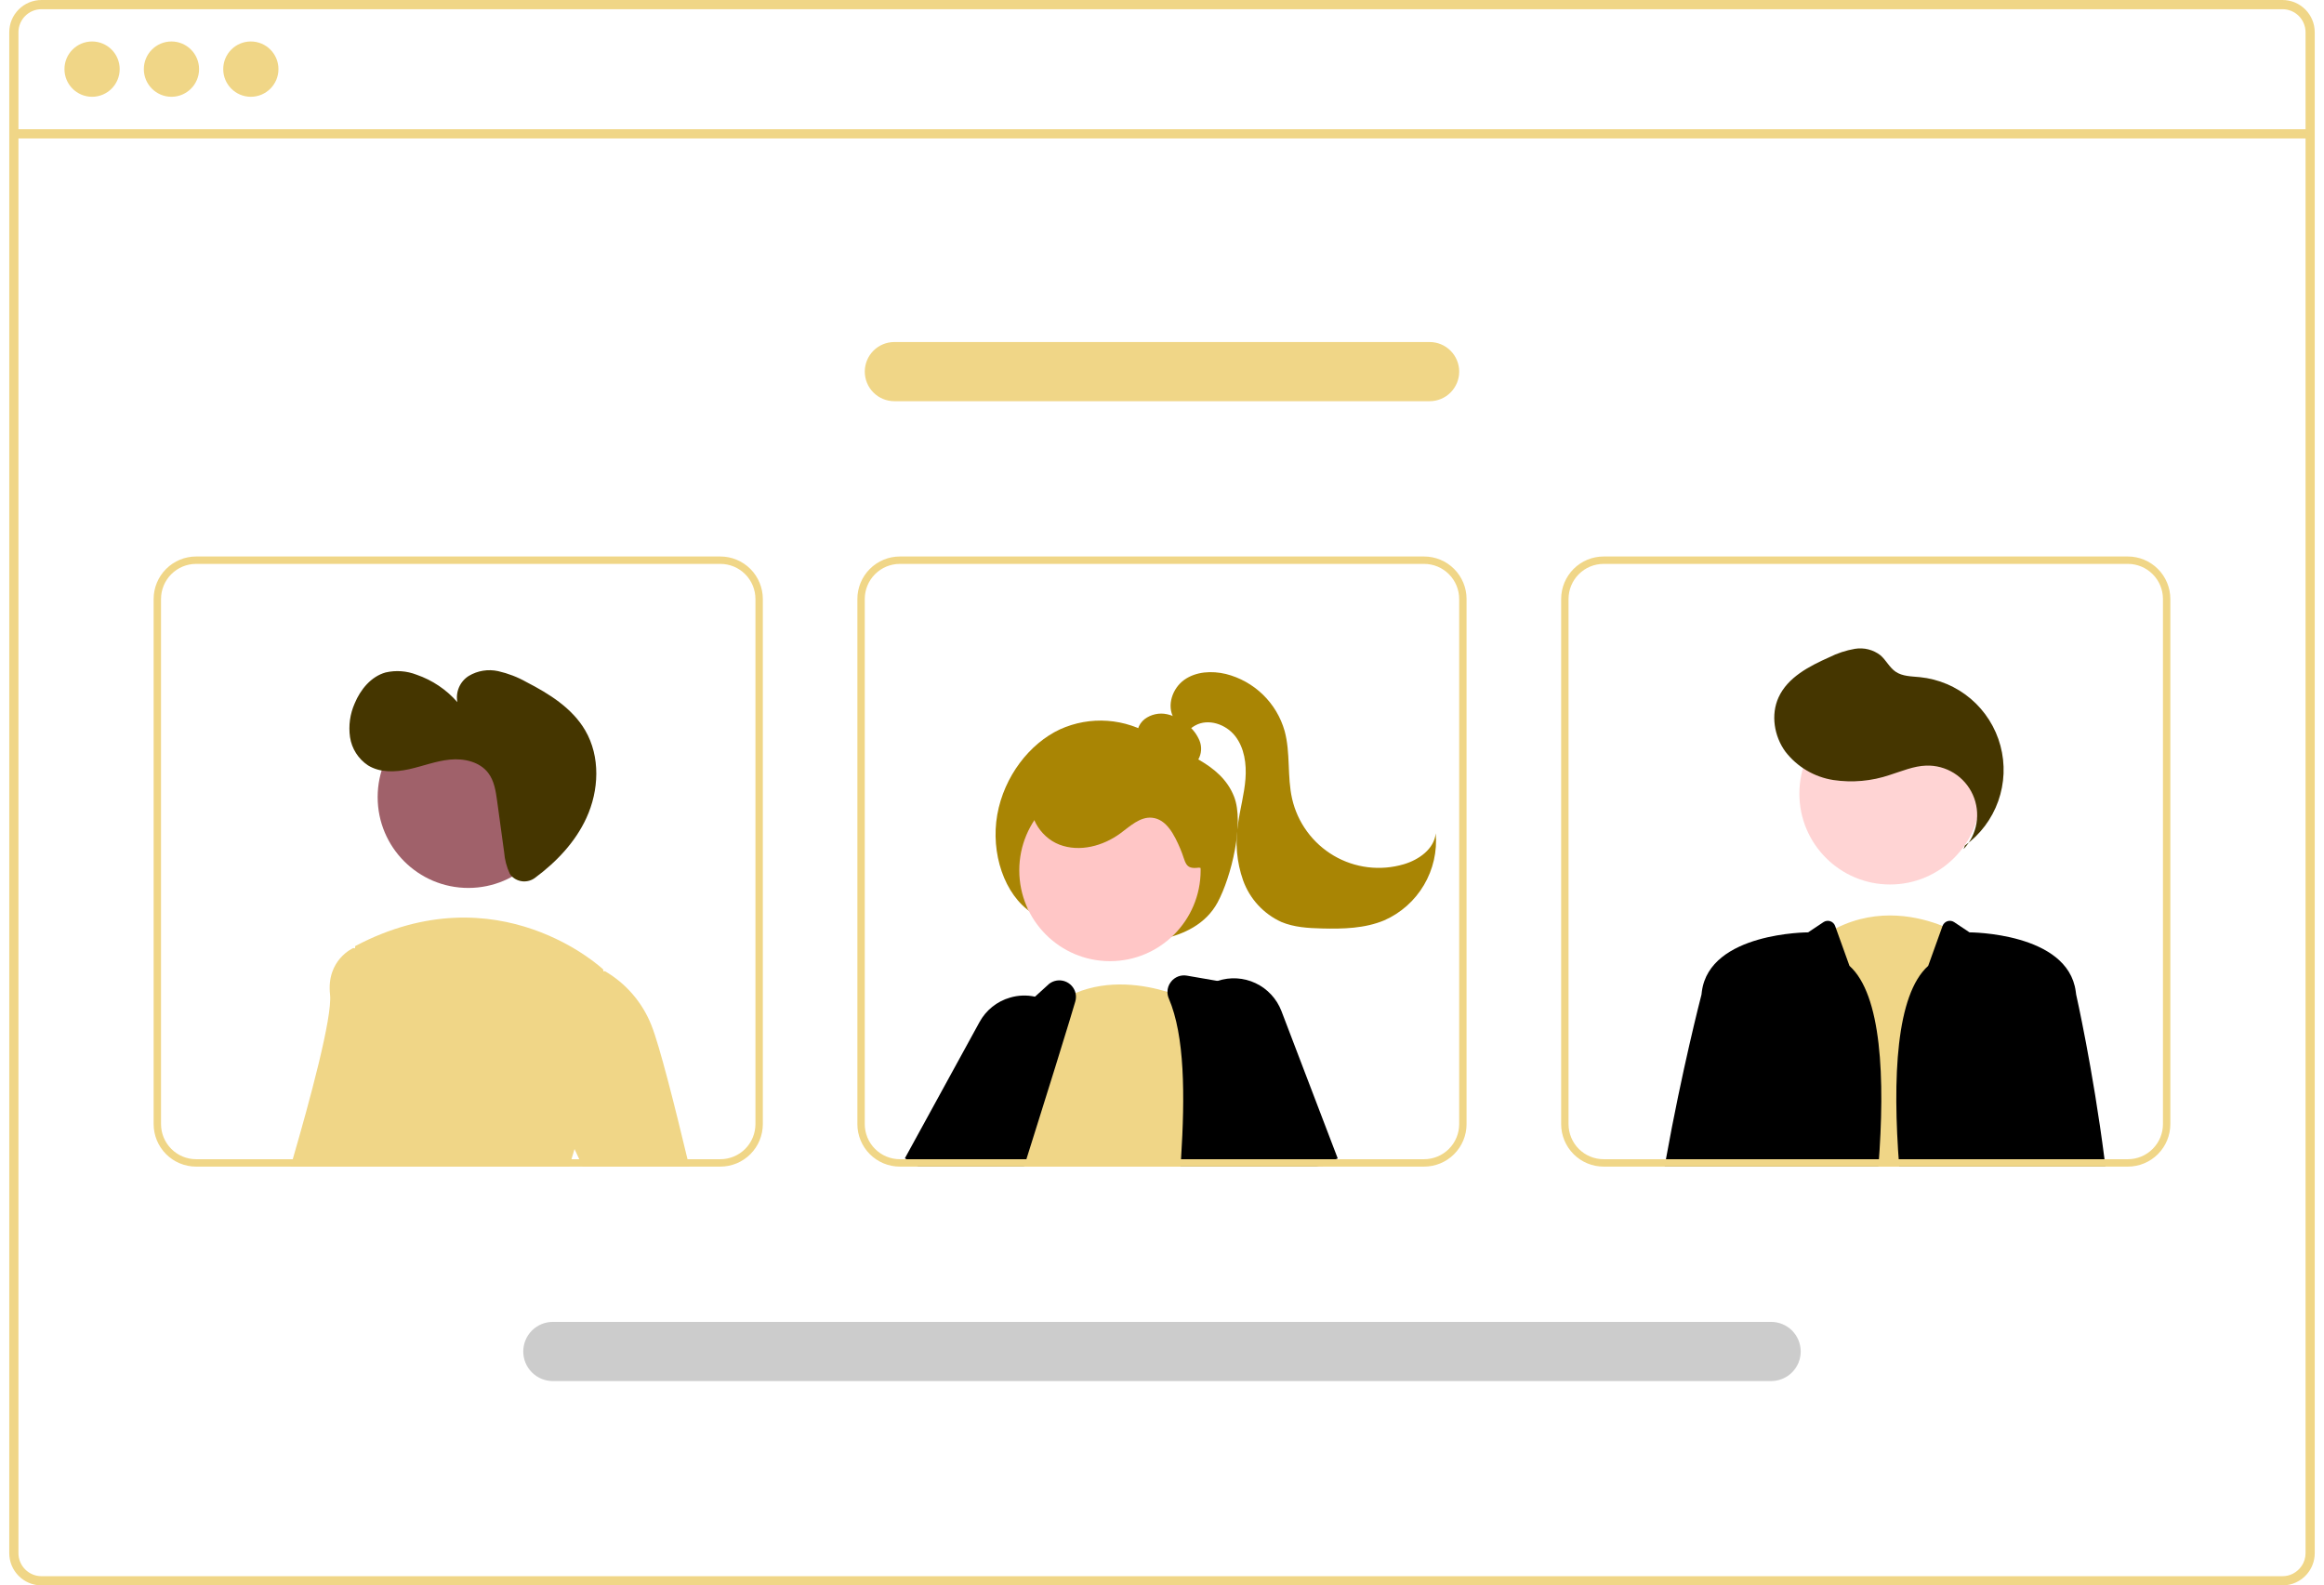 <svg width="129" height="88" viewBox="0 0 129 88" fill="none" xmlns="http://www.w3.org/2000/svg">
<path d="M126.697 2.8865e-09H2.301C1.827 0 1.373 0.189 1.038 0.525C0.702 0.86 0.514 1.315 0.514 1.79V86.21C0.514 86.685 0.702 87.14 1.038 87.475C1.373 87.811 1.827 88 2.301 88H126.697C126.955 88 127.211 87.944 127.445 87.835C127.68 87.727 127.888 87.569 128.056 87.372C128.07 87.356 128.083 87.34 128.095 87.323C128.201 87.192 128.288 87.046 128.351 86.89C128.441 86.674 128.487 86.444 128.486 86.21V1.79C128.486 1.315 128.297 0.86 127.961 0.524C127.626 0.188 127.171 -2.69329e-05 126.697 2.8865e-09ZM127.976 86.21C127.976 86.46 127.903 86.704 127.765 86.912C127.642 87.095 127.476 87.245 127.281 87.347C127.101 87.441 126.9 87.489 126.697 87.489H2.301C1.962 87.489 1.638 87.354 1.398 87.114C1.159 86.874 1.024 86.549 1.024 86.21V1.79C1.024 1.451 1.159 1.126 1.398 0.886C1.638 0.646 1.962 0.511 2.301 0.511H126.697C127.036 0.511 127.361 0.646 127.601 0.885C127.84 1.125 127.975 1.45 127.976 1.79V86.21Z" fill="#F0D687"/>
<path d="M128.23 7.173H0.769V7.684H128.23V7.173Z" fill="#F0D687"/>
<path d="M5.111 5.372C5.957 5.372 6.643 4.685 6.643 3.837C6.643 2.989 5.957 2.302 5.111 2.302C4.264 2.302 3.578 2.989 3.578 3.837C3.578 4.685 4.264 5.372 5.111 5.372Z" fill="#F0D687"/>
<path d="M9.517 5.372C10.363 5.372 11.05 4.685 11.05 3.837C11.05 2.989 10.363 2.302 9.517 2.302C8.671 2.302 7.984 2.989 7.984 3.837C7.984 4.685 8.671 5.372 9.517 5.372Z" fill="#F0D687"/>
<path d="M13.923 5.372C14.77 5.372 15.456 4.685 15.456 3.837C15.456 2.989 14.77 2.302 13.923 2.302C13.077 2.302 12.391 2.989 12.391 3.837C12.391 4.685 13.077 5.372 13.923 5.372Z" fill="#F0D687"/>
<path d="M57.276 50.668C55.743 49.669 54.981 47.346 55.356 45.223C55.732 43.099 57.146 41.27 58.842 40.481C59.667 40.108 60.571 39.947 61.473 40.011C62.376 40.076 63.248 40.363 64.012 40.849C65.567 41.801 67.766 42.322 68.504 44.227C69.072 45.691 68.352 48.664 67.588 50.086C66.928 51.315 65.674 51.878 64.496 52.122C63.192 52.388 61.846 52.371 60.55 52.071C59.253 51.772 58.036 51.197 56.981 50.385L57.276 50.668Z" fill="#A98504"/>
<path d="M56.476 61.949L55.251 64.065L55.089 64.344L54.853 64.754H51.24L51.484 64.344L52.115 63.279L53.587 60.791L55.253 61.458L56.476 61.949Z" fill="#FFB8B8"/>
<path d="M50.97 64.754L50.31 64.344L50.228 64.293L54.37 56.733C54.548 56.406 54.789 56.118 55.08 55.884C55.37 55.651 55.703 55.478 56.061 55.375C56.512 55.24 56.99 55.222 57.45 55.323C57.719 55.38 57.977 55.477 58.217 55.611C58.316 55.665 58.411 55.725 58.502 55.791C58.852 56.037 59.14 56.362 59.342 56.739C59.583 57.181 59.702 57.68 59.687 58.183C59.671 58.686 59.523 59.176 59.256 59.603L57.66 62.158L56.295 64.344L56.038 64.754H50.97Z" fill="black"/>
<path d="M61.612 53.351C64.391 53.351 66.645 51.094 66.645 48.31C66.645 45.526 64.391 43.269 61.612 43.269C58.832 43.269 56.578 45.526 56.578 48.31C56.578 51.094 58.832 53.351 61.612 53.351Z" fill="#FFC6C6"/>
<path d="M66.665 64.754H55.35L55.401 64.609C55.373 64.52 55.346 64.432 55.321 64.344C55.295 64.251 55.272 64.157 55.252 64.065C55.068 63.205 55.069 62.317 55.254 61.458C55.879 58.383 58.373 55.886 58.373 55.886C58.416 55.853 58.459 55.822 58.502 55.791C58.873 55.519 59.276 55.293 59.701 55.118C61.553 54.348 63.496 54.658 64.802 55.056C65.256 55.194 65.701 55.364 66.132 55.563C66.283 55.635 66.365 55.68 66.365 55.68L66.494 59.623L66.65 64.344L66.665 64.754Z" fill="#F0D687"/>
<path d="M71.899 64.343L71.034 59.939L70.161 55.497C70.124 55.314 70.034 55.146 69.9 55.015C69.767 54.884 69.597 54.797 69.413 54.765L67.585 54.449L65.884 54.155C65.72 54.126 65.551 54.141 65.395 54.201C65.239 54.261 65.103 54.362 65.001 54.494C64.873 54.653 64.803 54.852 64.802 55.056C64.802 55.182 64.828 55.307 64.878 55.423C65.765 57.496 65.781 60.778 65.556 64.343C65.546 64.479 65.537 64.616 65.527 64.754H71.981L71.899 64.343Z" fill="black"/>
<path d="M59.7 55.118C59.663 54.968 59.589 54.831 59.485 54.717C59.381 54.604 59.25 54.518 59.105 54.467C58.959 54.417 58.804 54.403 58.652 54.428C58.5 54.453 58.357 54.515 58.235 54.609L57.45 55.323L54.237 58.254C54.136 58.344 54.058 58.456 54.007 58.58C53.644 59.448 52.937 61.162 52.115 63.278C51.982 63.623 51.845 63.978 51.704 64.344C51.654 64.479 51.601 64.616 51.548 64.754H56.843C56.886 64.616 56.929 64.479 56.973 64.344C57.208 63.598 57.438 62.868 57.659 62.158C58.307 60.095 58.891 58.221 59.342 56.739C59.467 56.329 59.581 55.95 59.684 55.602C59.732 55.445 59.738 55.278 59.7 55.118Z" fill="black"/>
<path d="M73.087 64.754H73.429L73.382 64.639L73.257 64.344L71.328 59.761L71.033 59.939L68.664 61.374L69.879 64.344L70.047 64.754H71.98H73.087Z" fill="#FFB8B8"/>
<path d="M71.132 56.126C70.871 55.442 70.356 54.885 69.695 54.573C69.034 54.26 68.278 54.216 67.585 54.449C67.496 54.478 67.409 54.513 67.324 54.551C66.839 54.768 66.425 55.119 66.132 55.563C66.012 55.74 65.913 55.931 65.838 56.132C65.706 56.48 65.643 56.85 65.654 57.223C65.665 57.595 65.749 57.962 65.902 58.301L66.494 59.623L68.613 64.344L68.798 64.754H73.087L73.382 64.639L74.149 64.344L74.255 64.302L71.132 56.126Z" fill="black"/>
<path d="M65.564 42.521C65.74 42.573 65.928 42.567 66.099 42.502C66.27 42.437 66.415 42.317 66.512 42.161C66.603 42.002 66.657 41.824 66.669 41.641C66.681 41.458 66.651 41.275 66.581 41.105C66.438 40.767 66.213 40.469 65.926 40.24C65.6 39.945 65.204 39.739 64.775 39.643C64.561 39.597 64.339 39.597 64.125 39.645C63.911 39.692 63.71 39.784 63.535 39.916C63.362 40.053 63.235 40.237 63.168 40.446C63.102 40.656 63.099 40.88 63.16 41.091C63.291 41.469 63.644 41.723 63.996 41.912C64.696 42.286 65.467 42.505 66.258 42.556L65.564 42.521Z" fill="#A98504"/>
<path d="M66.544 48.16C65.735 48.271 65.839 47.859 65.515 47.108C65.191 46.357 64.757 45.465 63.943 45.389C63.277 45.327 62.728 45.861 62.188 46.257C61.225 46.963 59.928 47.309 58.812 46.885C57.697 46.462 56.922 45.13 57.345 44.013C57.477 43.704 57.67 43.426 57.914 43.196C58.157 42.965 58.445 42.787 58.76 42.673C59.392 42.448 60.063 42.354 60.732 42.398C62.221 42.446 63.68 42.82 65.008 43.494C65.925 43.961 66.817 44.628 67.165 45.597C67.512 46.566 67.741 47.928 66.747 48.19L66.544 48.16Z" fill="#A98504"/>
<path d="M65.151 39.855C64.751 39.158 65.081 38.202 65.735 37.736C66.39 37.27 67.268 37.224 68.049 37.411C68.821 37.606 69.529 38.001 70.101 38.556C70.673 39.111 71.089 39.807 71.307 40.574C71.639 41.793 71.442 43.103 71.722 44.335C71.872 44.992 72.154 45.611 72.552 46.154C72.949 46.698 73.454 47.154 74.034 47.495C74.614 47.836 75.258 48.054 75.926 48.136C76.593 48.218 77.271 48.163 77.916 47.973C78.757 47.726 79.611 47.125 79.694 46.251C79.781 47.254 79.552 48.26 79.04 49.126C78.529 49.993 77.759 50.678 76.839 51.084C75.756 51.537 74.548 51.566 73.375 51.536C72.61 51.517 71.828 51.471 71.123 51.174C70.635 50.952 70.196 50.633 69.833 50.238C69.469 49.844 69.188 49.38 69.005 48.875C68.646 47.859 68.549 46.77 68.724 45.707C68.839 44.88 69.069 44.07 69.133 43.237C69.197 42.405 69.075 41.516 68.563 40.858C68.05 40.199 67.072 39.863 66.343 40.269C66.05 40.432 65.814 40.698 65.496 40.803C65.178 40.909 64.727 40.724 64.756 40.39L65.151 39.855Z" fill="#A98504"/>
<path d="M99.499 64.754L99.538 64.344L100.694 52.3C101.073 52.003 101.48 51.744 101.909 51.526C104.288 50.325 106.584 50.9 107.826 51.397C108.155 51.526 108.473 51.682 108.777 51.863L109.453 64.344L109.475 64.754H99.499Z" fill="#F0D687"/>
<path d="M104.912 49.095C107.692 49.095 109.946 46.838 109.946 44.054C109.946 41.27 107.692 39.013 104.912 39.013C102.132 39.013 99.879 41.27 99.879 44.054C99.879 46.838 102.132 49.095 104.912 49.095Z" fill="#FFD4D4"/>
<path d="M108.996 47.127C109.37 46.732 109.618 46.235 109.709 45.698C109.801 45.162 109.73 44.61 109.507 44.113C109.284 43.617 108.919 43.198 108.458 42.91C107.996 42.622 107.46 42.478 106.917 42.496C106.221 42.52 105.565 42.805 104.901 43.014C103.894 43.357 102.82 43.454 101.768 43.297C100.71 43.132 99.755 42.568 99.101 41.719C98.478 40.862 98.284 39.673 98.724 38.709C99.232 37.596 100.418 36.982 101.534 36.484C101.984 36.258 102.465 36.1 102.961 36.014C103.209 35.973 103.464 35.984 103.708 36.045C103.952 36.107 104.181 36.218 104.38 36.373C104.694 36.643 104.878 37.049 105.219 37.283C105.603 37.547 106.102 37.54 106.566 37.586C107.609 37.691 108.597 38.111 109.396 38.791C110.195 39.472 110.769 40.38 111.04 41.394C111.312 42.409 111.269 43.482 110.916 44.472C110.564 45.461 109.919 46.32 109.068 46.933L108.996 47.127Z" fill="#453600"/>
<path d="M102.66 53.611L101.91 51.526L101.863 51.396C101.841 51.334 101.805 51.279 101.758 51.233C101.711 51.187 101.654 51.153 101.592 51.133C101.53 51.112 101.464 51.106 101.399 51.115C101.334 51.124 101.272 51.147 101.218 51.183L100.366 51.752C100.366 51.752 94.905 51.752 94.466 55.034C94.46 55.085 94.452 55.142 94.446 55.204C94.445 55.207 94.445 55.21 94.444 55.212C94.388 55.428 93.358 59.418 92.472 64.344C92.448 64.479 92.423 64.617 92.398 64.754H104.266C104.652 59.806 104.436 55.205 102.66 53.611Z" fill="black"/>
<path d="M116.817 64.344C116.169 59.291 115.243 55.204 115.243 55.204C115.234 55.143 115.226 55.085 115.22 55.034C114.784 51.752 109.322 51.752 109.322 51.752L108.471 51.184C108.417 51.148 108.355 51.124 108.29 51.115C108.225 51.106 108.159 51.112 108.097 51.133C108.034 51.154 107.978 51.188 107.931 51.234C107.884 51.279 107.848 51.335 107.826 51.397L107.029 53.612C105.252 55.205 105.036 59.806 105.422 64.754L116.868 64.754C116.851 64.617 116.833 64.479 116.817 64.344Z" fill="black"/>
<path d="M20.684 52.838L19.467 64.344L19.424 64.754H16.131C16.17 64.621 16.209 64.483 16.25 64.344C17.184 61.133 18.457 56.448 18.32 55.206C18.104 53.269 19.611 52.622 19.611 52.622L19.705 52.641L20.684 52.838Z" fill="#F0D687"/>
<path d="M25.996 49.286C28.776 49.286 31.03 47.03 31.03 44.246C31.03 41.462 28.776 39.205 25.996 39.205C23.216 39.205 20.963 41.462 20.963 44.246C20.963 47.03 23.216 49.286 25.996 49.286Z" fill="#A0616A"/>
<path d="M32.511 62.312C32.258 62.781 32.05 63.273 31.89 63.781C31.831 63.962 31.774 64.151 31.72 64.344C31.681 64.477 31.647 64.615 31.612 64.754H18.336C18.354 64.619 18.371 64.481 18.389 64.344C19.068 58.977 19.617 53.529 19.705 52.641C19.713 52.557 19.717 52.514 19.717 52.514C27.673 48.314 33.479 53.807 33.479 53.807C33.479 53.807 33.487 53.846 33.499 53.922C33.626 54.689 34.274 59.172 32.511 62.312Z" fill="#F0D687"/>
<path d="M31.891 63.781L31.006 61.88L31.221 54.344L33.5 53.921L33.58 53.907C34.758 54.593 35.669 55.657 36.166 56.928C36.609 58.036 37.451 61.369 38.162 64.343C38.195 64.481 38.228 64.618 38.261 64.754H32.344L32.153 64.343L31.891 63.781Z" fill="#F0D687"/>
<path d="M39.988 30.889H10.883C10.259 30.89 9.66 31.139 9.219 31.581C8.777 32.023 8.529 32.622 8.528 33.247V62.396C8.529 63.021 8.777 63.621 9.219 64.063C9.66 64.505 10.259 64.754 10.883 64.754H39.988C40.612 64.754 41.211 64.505 41.653 64.063C42.094 63.621 42.342 63.021 42.343 62.396V33.247C42.342 32.622 42.094 32.023 41.653 31.58C41.211 31.138 40.612 30.89 39.988 30.889ZM41.933 62.396C41.932 62.913 41.727 63.408 41.363 63.773C40.998 64.138 40.504 64.343 39.988 64.344H10.883C10.367 64.343 9.873 64.138 9.509 63.772C9.144 63.407 8.939 62.912 8.938 62.396V33.247C8.939 32.731 9.144 32.236 9.509 31.871C9.873 31.506 10.367 31.3 10.883 31.3H39.988C40.504 31.3 40.998 31.505 41.363 31.871C41.727 32.236 41.932 32.731 41.933 33.247V62.396ZM19.468 64.344L19.425 64.754H31.612C31.647 64.615 31.682 64.477 31.721 64.344H19.468Z" fill="#F0D687"/>
<path d="M79.051 30.889H49.946C49.321 30.89 48.723 31.139 48.281 31.581C47.84 32.023 47.592 32.622 47.591 33.247V62.396C47.592 63.021 47.84 63.621 48.281 64.063C48.723 64.505 49.321 64.754 49.946 64.754H79.051C79.675 64.754 80.274 64.505 80.715 64.063C81.157 63.621 81.405 63.021 81.405 62.396V33.247C81.405 32.622 81.157 32.023 80.715 31.58C80.274 31.138 79.675 30.89 79.051 30.889ZM80.995 62.396C80.995 62.913 80.79 63.408 80.425 63.773C80.061 64.138 79.566 64.343 79.051 64.344H49.946C49.43 64.343 48.936 64.138 48.571 63.772C48.207 63.407 48.002 62.912 48.001 62.396V33.247C48.002 32.731 48.207 32.236 48.571 31.871C48.936 31.506 49.43 31.3 49.946 31.3H79.051C79.566 31.3 80.061 31.505 80.425 31.871C80.79 32.236 80.995 32.731 80.995 33.247V62.396ZM55.321 64.344C55.346 64.432 55.372 64.52 55.401 64.609L55.35 64.754H65.527C65.537 64.617 65.545 64.479 65.556 64.344H55.321Z" fill="#F0D687"/>
<path d="M118.116 30.889H89.011C88.387 30.89 87.788 31.138 87.346 31.58C86.905 32.023 86.657 32.622 86.656 33.247V62.396C86.657 63.021 86.905 63.621 87.346 64.063C87.788 64.505 88.387 64.754 89.011 64.754H118.116C118.74 64.754 119.339 64.505 119.78 64.063C120.222 63.621 120.47 63.021 120.471 62.396V33.247C120.47 32.622 120.222 32.023 119.78 31.581C119.339 31.139 118.74 30.89 118.116 30.889ZM120.061 62.396C120.06 62.912 119.855 63.407 119.49 63.772C119.126 64.138 118.632 64.343 118.116 64.344H89.011C88.495 64.343 88.001 64.138 87.636 63.773C87.272 63.408 87.067 62.913 87.066 62.396V33.247C87.067 32.731 87.272 32.236 87.636 31.871C88.001 31.505 88.495 31.3 89.011 31.3H118.116C118.632 31.3 119.126 31.506 119.49 31.871C119.855 32.236 120.06 32.731 120.061 33.247V62.396ZM104.297 64.344C104.287 64.479 104.277 64.617 104.266 64.754H113.097C113.114 64.619 113.132 64.481 113.148 64.344H104.297Z" fill="#F0D687"/>
<path d="M98.313 76.658H30.684C30.25 76.658 29.833 76.485 29.525 76.177C29.218 75.87 29.045 75.452 29.045 75.016C29.045 74.581 29.218 74.163 29.525 73.855C29.833 73.547 30.25 73.374 30.684 73.374H98.313C98.748 73.374 99.165 73.547 99.473 73.855C99.78 74.163 99.953 74.581 99.953 75.016C99.953 75.452 99.78 75.87 99.473 76.177C99.165 76.485 98.748 76.658 98.313 76.658Z" fill="#CCCCCC"/>
<path d="M79.357 22.269H49.641C49.207 22.269 48.79 22.096 48.482 21.788C48.175 21.48 48.002 21.062 48.002 20.627C48.002 20.191 48.175 19.774 48.482 19.466C48.79 19.158 49.207 18.985 49.641 18.985H79.357C79.792 18.985 80.209 19.158 80.516 19.466C80.824 19.774 80.997 20.191 80.997 20.627C80.997 21.062 80.824 21.48 80.516 21.788C80.209 22.096 79.792 22.269 79.357 22.269Z" fill="#F0D687"/>
<path d="M28.404 48.637C28.574 48.805 28.8 48.907 29.039 48.922C29.277 48.937 29.514 48.866 29.704 48.721C30.891 47.84 31.932 46.744 32.548 45.407C33.255 43.874 33.334 41.994 32.482 40.538C31.762 39.307 30.491 38.513 29.224 37.86C28.733 37.582 28.203 37.378 27.652 37.253C27.095 37.13 26.512 37.224 26.022 37.517C25.782 37.667 25.594 37.887 25.48 38.146C25.367 38.406 25.334 38.694 25.387 38.972C24.778 38.277 23.999 37.753 23.126 37.452C22.576 37.237 21.974 37.193 21.399 37.327C20.595 37.555 20.009 38.27 19.688 39.043C19.428 39.631 19.338 40.28 19.429 40.916C19.476 41.233 19.59 41.535 19.762 41.805C19.934 42.075 20.16 42.306 20.427 42.483C21.092 42.895 21.939 42.865 22.703 42.697C23.466 42.529 24.205 42.236 24.983 42.162C25.761 42.088 26.628 42.282 27.101 42.905C27.434 43.343 27.52 43.916 27.595 44.462L27.984 47.303C28.016 47.714 28.121 48.116 28.294 48.49C28.324 48.544 28.361 48.593 28.404 48.637Z" fill="#453600"/>
</svg>
